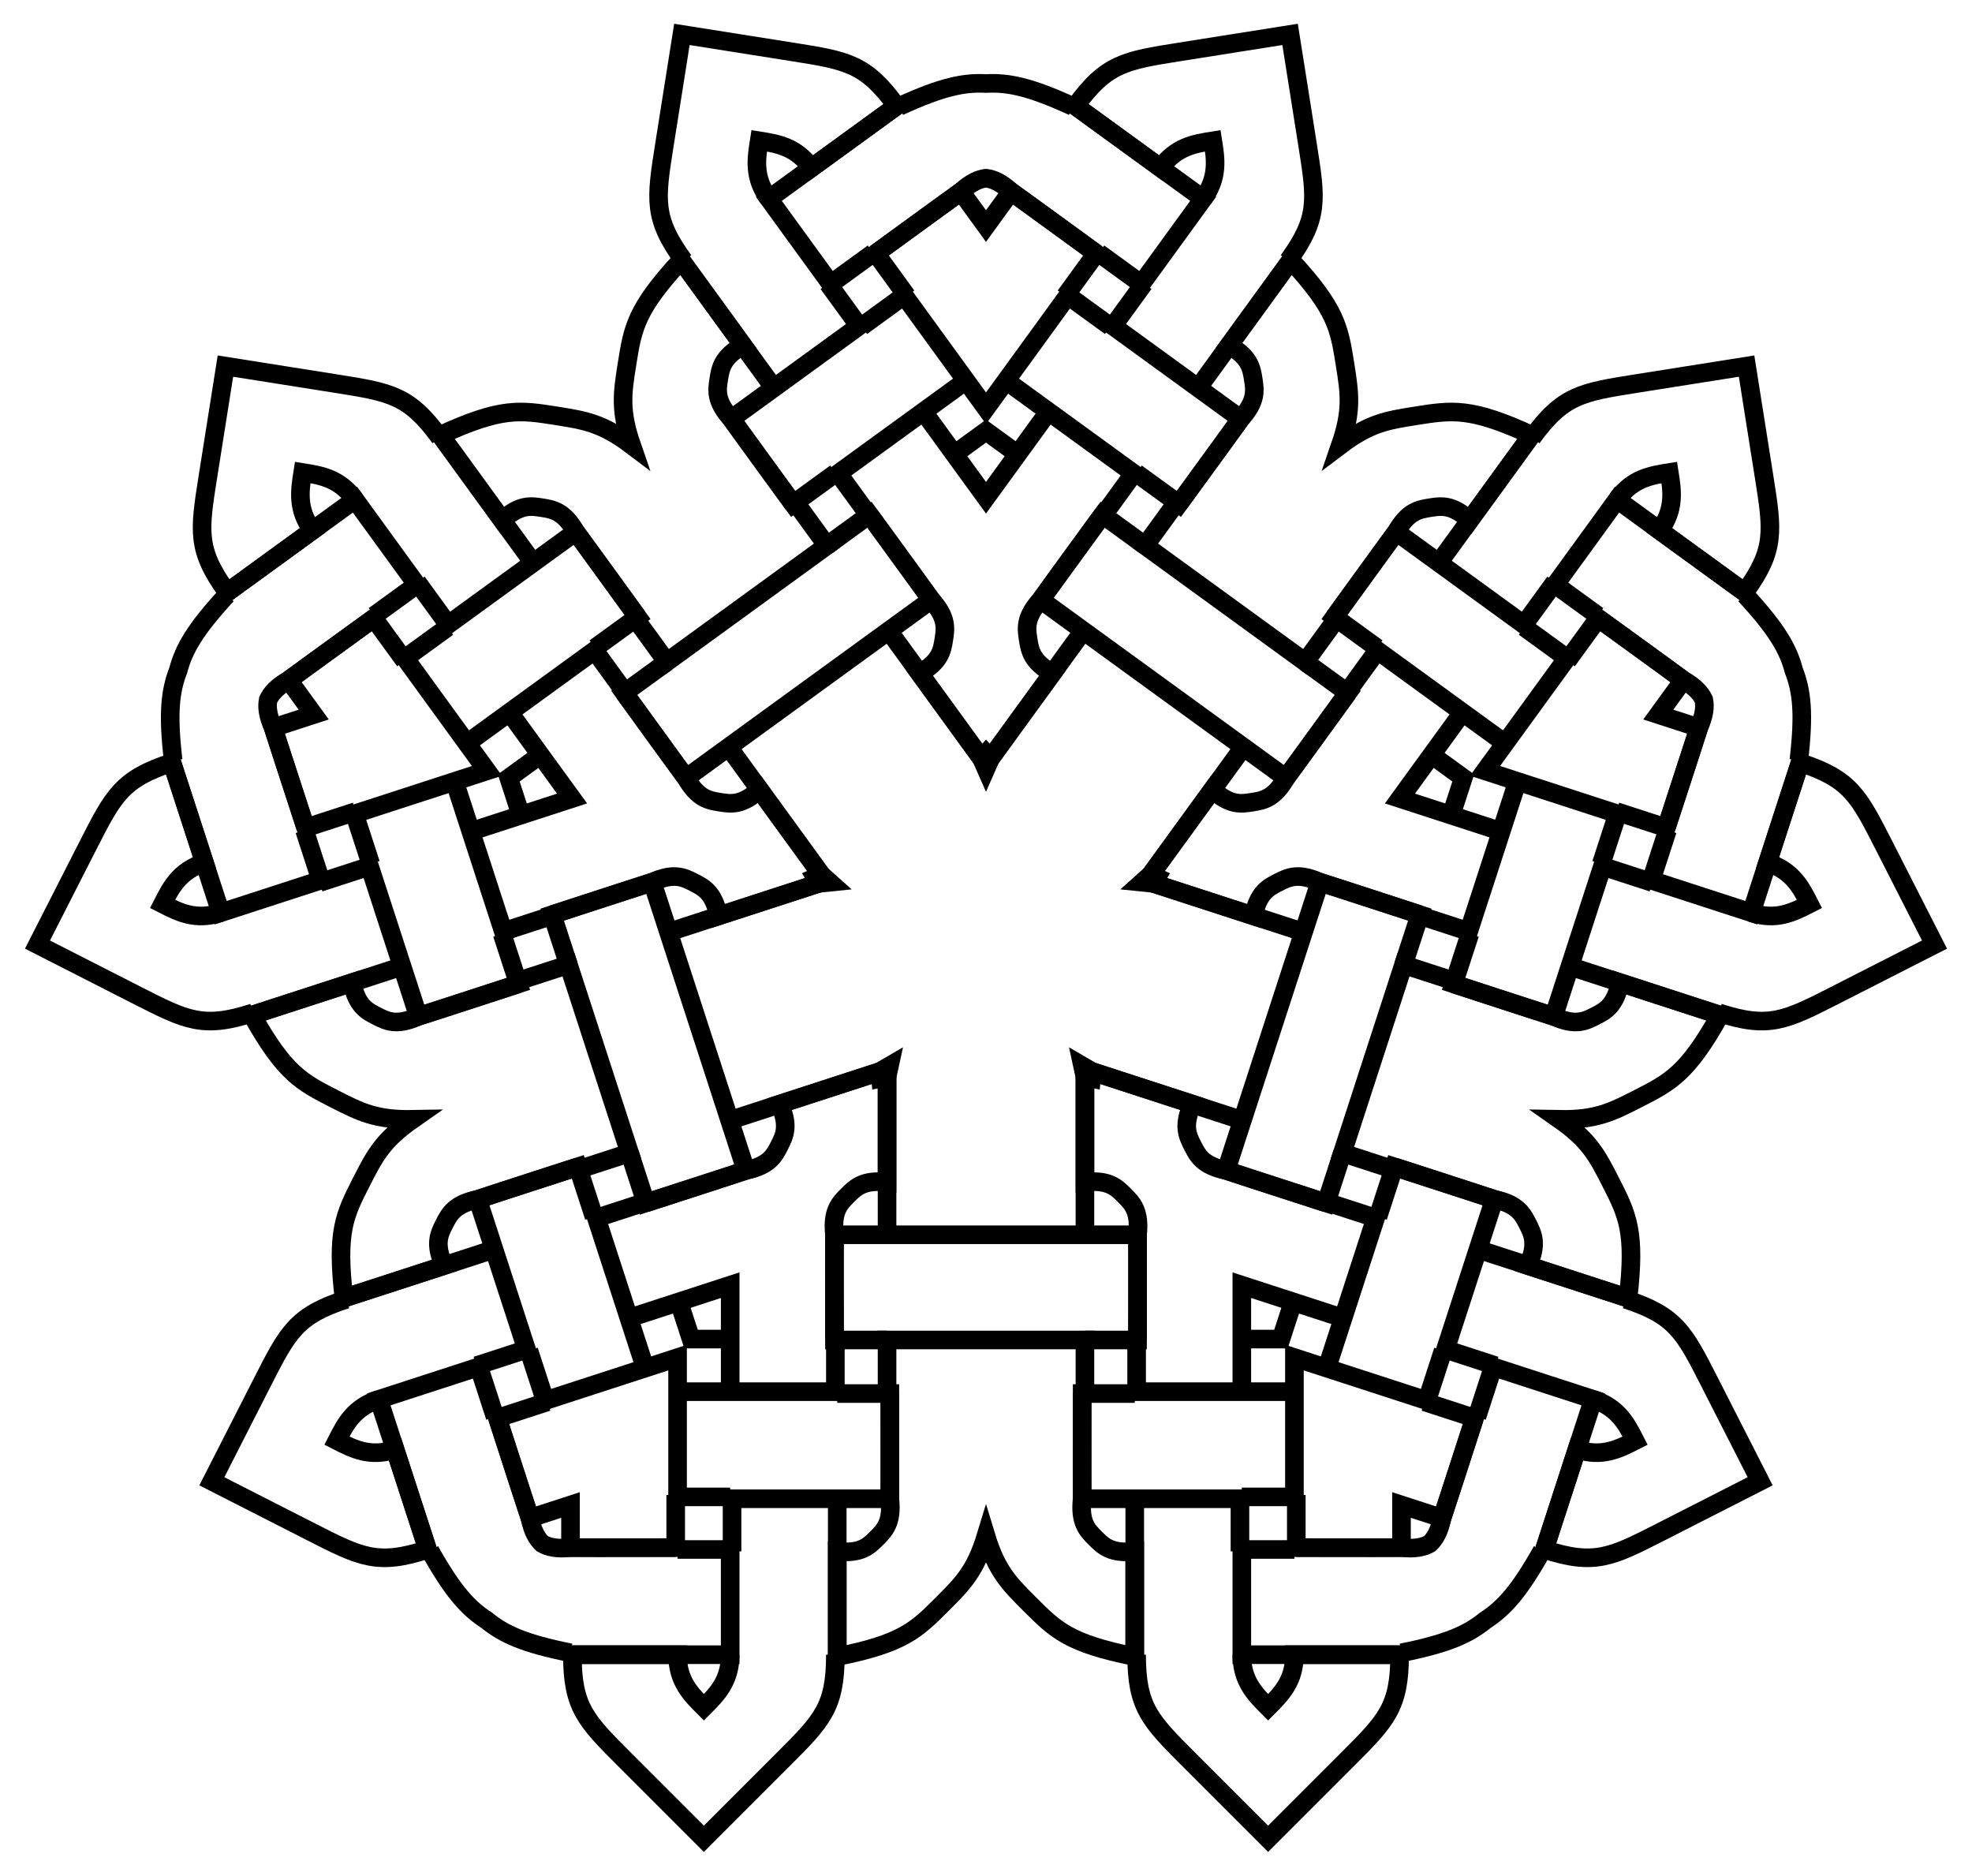 <?xml version="1.0" encoding="utf-8"?>

<!DOCTYPE svg PUBLIC "-//W3C//DTD SVG 1.1//EN" "http://www.w3.org/Graphics/SVG/1.1/DTD/svg11.dtd">
<svg version="1.1" id="Layer_1" xmlns="http://www.w3.org/2000/svg" xmlns:xlink="http://www.w3.org/1999/xlink" x="0px" y="0px"
	 viewBox="0 0 1748.831 1663.237" enable-background="new 0 0 1748.831 1663.237" xml:space="preserve">
<g id="g20600">
	<g id="g19353" transform="matrix(-1,0,0,-1,3202.041,1781.556)">
		<g id="g19439" transform="matrix(-1,0,0,-1,2219.592,1673.129)">
			<path fill="none" stroke="#000000" stroke-width="16.492" d="M40.451,674.899c-3.402-0.399-6.657-0.75-9.776-1.055
				c2.344-2.08,4.771-4.277,7.289-6.6"/>
			<path fill="none" stroke="#000000" stroke-width="16.492" d="M-20.29,846.53c-0.672-3.359-1.344-6.563-2.018-9.623
				c2.702,1.587,5.542,3.216,8.529,4.893"/>
			<path fill="none" stroke="#000000" stroke-width="16.492" d="M-202.29,841.799c2.987-1.677,5.827-3.306,8.529-4.893
				c-0.674,3.061-1.346,6.265-2.018,9.623"/>
			<path fill="none" stroke="#000000" stroke-width="16.492" d="M-254.032,667.244c2.518,2.323,4.945,4.52,7.289,6.6
				c-3.119,0.305-6.374,0.656-9.776,1.055"/>
			<path id="path19451" fill="none" stroke="#000000" stroke-width="16.492" d="M-104.01,564.095
				c-1.431,3.112-2.771,6.099-4.024,8.972c-1.254-2.872-2.594-5.859-4.024-8.972"/>
		</g>
		<g id="g19453" transform="matrix(-1,0,0,-1,2219.592,1733.129)">
			<path id="path19455" fill="none" stroke="#000000" stroke-width="16.492" d="M60.495,397.674l-27.417,37.737
				l141.973,103.15l27.417-37.737"/>
			<polyline fill="none" stroke="#000000" stroke-width="16.492" points="306.624,821.384 262.262,806.97 208.033,973.87 
				252.395,988.284 			"/>
			<polyline fill="none" stroke="#000000" stroke-width="16.492" points="-20.29,1186.401 -20.29,1139.755 
				-195.778,1139.755 -195.778,1186.401 			"/>
			<polyline fill="none" stroke="#000000" stroke-width="16.492" points="-468.463,988.284 -424.101,973.87 
				-478.33,806.97 -522.692,821.384 			"/>
			<polyline fill="none" stroke="#000000" stroke-width="16.492" points="-418.536,500.824 -391.118,538.561 
				-249.145,435.411 -276.562,397.674 			"/>
			<path id="path19461" fill="none" stroke="#000000" stroke-width="16.492" d="M175.05,538.561l37.737,27.417
				l-54.835,75.474L-59.494,483.467l54.835-75.474l37.737,27.417"/>
			<polyline fill="none" stroke="#000000" stroke-width="16.492" points="208.033,973.87 193.619,1018.232 104.894,989.403 
				187.952,733.779 276.676,762.607 262.262,806.97 			"/>
			<polyline fill="none" stroke="#000000" stroke-width="16.492" points="-195.778,1139.755 -242.423,1139.755 
				-242.423,1046.465 26.356,1046.465 26.356,1139.755 -20.29,1139.755 			"/>
			<polyline fill="none" stroke="#000000" stroke-width="16.492" points="-478.33,806.97 -492.744,762.607 
				-404.02,733.779 -320.962,989.403 -409.687,1018.232 -424.101,973.87 			"/>
			<polyline fill="none" stroke="#000000" stroke-width="16.492" points="-249.145,435.411 -211.408,407.993 -156.573,483.467 
				-374.02,641.451 -428.855,565.978 -391.118,538.561 			"/>
			<path id="path19463" fill="none" stroke="#000000" stroke-width="16.492" d="M-21.758,510.884l-82.252,113.21"/>
			<path id="path19463_8_" fill="none" stroke="#000000" stroke-width="16.492" d="M-336.284,614.034l82.252,113.21"/>
			<path id="path19463_6_" fill="none" stroke="#000000" stroke-width="16.492" d="M-335.376,945.041l133.087-43.242"/>
			<path id="path19463_4_" fill="none" stroke="#000000" stroke-width="16.492" d="M-20.29,1046.465V906.53"/>
			<path id="path19463_2_" fill="none" stroke="#000000" stroke-width="16.492" d="M173.538,778.141L40.451,734.899"/>
			<path id="path19463_1_" fill="none" stroke="#000000" stroke-width="16.492" d="M120.216,614.034l-82.252,113.21"/>
			<path id="path19463_9_" fill="none" stroke="#000000" stroke-width="16.492" d="M-194.31,510.884l82.252,113.21"/>
			<path id="path19463_7_" fill="none" stroke="#000000" stroke-width="16.492" d="M-389.605,778.141l133.087-43.242"/>
			<path id="path19463_5_" fill="none" stroke="#000000" stroke-width="16.492" d="M-195.778,1046.465V906.53"/>
			<path id="path19463_3_" fill="none" stroke="#000000" stroke-width="16.492" d="M119.308,945.041L-13.778,901.799"/>
			<path id="path19465" fill="none" stroke="#000000" stroke-width="16.492" d="M-211.408,407.993
				c18.46,25.408,36.503,49.887,54.835,75.474c14.225,15.611,12.677,25.384,11.129,35.157
				c-1.548,9.773-3.096,19.546-21.448,29.997l54.835,75.473c1.385-1.502,2.726-2.971,4.024-4.41
				c1.298,1.439,2.639,2.909,4.024,4.41l54.835-75.473c-18.352-10.451-19.9-20.224-21.448-29.997
				c-1.548-9.773-3.096-19.546,11.129-35.157c18.332-25.587,36.375-50.066,54.835-75.474"/>
			<path fill="none" stroke="#000000" stroke-width="16.492" d="M212.787,565.978
				c-18.46,25.408-36.165,50.132-54.835,75.474c-10.451,18.352-20.224,19.9-29.997,21.448
				c-9.773,1.548-19.546,3.096-35.157-11.129l-54.835,75.473c1.857,0.854,3.668,1.675,5.438,2.465
				c-0.967,1.679-1.951,3.408-2.951,5.19l88.724,28.828c4.268-20.684,13.085-25.176,21.901-29.668
				c8.816-4.492,17.633-8.984,36.875-0.28c29.999,9.528,58.856,19.123,88.724,28.828"/>
			<path fill="none" stroke="#000000" stroke-width="16.492" d="M193.619,1018.232
				c-29.868-9.705-58.854-18.904-88.724-28.828c-20.684-4.268-25.176-13.085-29.668-21.901
				c-4.492-8.816-8.984-17.633-0.28-36.875l-88.724-28.828c-0.238,2.029-0.459,4.006-0.663,5.934
				c-1.896-0.401-3.845-0.802-5.848-1.203v93.29c20.99-2.332,27.987,4.665,34.984,11.661
				s13.994,13.994,11.661,34.984c0.208,31.475,0,61.885,0,93.29"/>
			<path fill="none" stroke="#000000" stroke-width="16.492" d="M-242.423,1139.755c0-31.405-0.208-61.815,0-93.29
				c-2.332-20.99,4.665-27.987,11.661-34.984c6.997-6.997,13.993-13.993,34.984-11.661v-93.29
				c-2.004,0.401-3.952,0.801-5.848,1.203c-0.204-1.927-0.425-3.904-0.663-5.934l-88.724,28.828
				c8.704,19.242,4.212,28.059-0.28,36.875c-4.492,8.816-8.984,17.633-29.668,21.901
				c-29.87,9.925-58.856,19.123-88.724,28.828"/>
			<path fill="none" stroke="#000000" stroke-width="16.492" d="M-492.744,762.607
				c29.868-9.705,58.725-19.3,88.724-28.828c19.242-8.704,28.059-4.212,36.875,0.28
				c8.816,4.492,17.633,8.984,21.901,29.668l88.724-28.828c-1-1.782-1.984-3.511-2.951-5.19
				c1.77-0.79,3.582-1.611,5.438-2.465l-54.835-75.473c-15.611,14.225-25.384,12.677-35.157,11.129
				c-9.773-1.548-19.546-3.096-29.997-21.448c-18.669-25.341-36.375-50.066-54.835-75.474"/>
		</g>
	</g>
	<g id="g19467" transform="matrix(0,1,-1,0,2723.383,-424.579)">
		<g id="g19469" transform="translate(38.571,-1.429)">
			<path id="path19471" fill="none" stroke="#000000" stroke-width="16.492" d="M788.72,1878.474l-20.4-28.078
				l20.4-28.078"/>
			<polyline fill="none" stroke="#000000" stroke-width="16.492" points="1055.427,1455.227 1075.827,1427.149 
				1108.835,1437.874 			"/>
			<polyline fill="none" stroke="#000000" stroke-width="16.492" points="1540.375,1578.09 1573.383,1588.815 
				1573.383,1623.522 			"/>
			<polyline fill="none" stroke="#000000" stroke-width="16.492" points="1573.383,2077.27 1573.383,2111.977 
				1540.375,2122.702 			"/>
			<polyline fill="none" stroke="#000000" stroke-width="16.492" points="1108.835,2262.918 1075.827,2273.643 
				1055.427,2245.564 			"/>
			<path id="path19473" fill="none" stroke="#000000" stroke-width="16.492" d="M750.983,1905.892l76.383-55.496
				l-76.383-55.496"/>
			<polyline fill="none" stroke="#000000" stroke-width="16.492" points="1017.69,1427.81 1094.073,1483.306 
				1123.249,1393.512 			"/>
			<polyline fill="none" stroke="#000000" stroke-width="16.492" points="1554.79,1533.728 1525.614,1623.522 
				1620.029,1623.522 			"/>
			<polyline fill="none" stroke="#000000" stroke-width="16.492" points="1620.029,2077.27 1525.614,2077.27 1554.79,2167.064 
							"/>
			<polyline fill="none" stroke="#000000" stroke-width="16.492" points="1123.249,2307.28 1094.073,2217.486 
				1017.69,2272.982 			"/>
			<path id="path19475" fill="none" stroke="#000000" stroke-width="16.492" d="M843.555,1746.844l-37.737-27.417
				l-82.252,113.21"/>
			<path id="path19475_8_" fill="none" stroke="#000000" stroke-width="16.492" d="M1000.592,2170.091l-37.737,27.417
				l82.252,113.21"/>
			<path id="path19475_6_" fill="none" stroke="#000000" stroke-width="16.492" d="M1451.651,2151.53l14.414,44.362
				l133.087-43.242"/>
			<path id="path19475_4_" fill="none" stroke="#000000" stroke-width="16.492" d="M1573.383,1716.812h46.645v-139.935"/>
			<path id="path19475_2_" fill="none" stroke="#000000" stroke-width="16.492" d="M1197.559,1466.702l14.414-44.362
				l-133.087-43.242"/>
			<path id="path19475_1_" fill="none" stroke="#000000" stroke-width="16.492" d="M1000.592,1530.701l-37.737-27.417
				l82.252-113.21"/>
			<path id="path19475_9_" fill="none" stroke="#000000" stroke-width="16.492" d="M843.555,1953.948l-37.737,27.417
				l-82.252-113.21"/>
			<path id="path19475_7_" fill="none" stroke="#000000" stroke-width="16.492" d="M1197.559,2234.09l14.414,44.362
				l-133.087,43.242"/>
			<path id="path19475_5_" fill="none" stroke="#000000" stroke-width="16.492" d="M1573.383,1983.98h46.645v139.935"/>
			<path id="path19475_3_" fill="none" stroke="#000000" stroke-width="16.492" d="M1451.651,1549.262l14.414-44.362
				l133.087,43.242"/>
			<path id="path19477" fill="none" stroke="#000000" stroke-width="16.492" d="M675.51,1740.065l-27.417,37.737
				l99.917,72.594l-99.917,72.594l27.417,37.737"/>
			<polyline fill="none" stroke="#000000" stroke-width="16.492" points="1152.077,1304.787 1107.715,1290.373 
				1069.551,1407.832 969.634,1335.238 942.217,1372.975 			"/>
			<polyline fill="none" stroke="#000000" stroke-width="16.492" points="1713.319,1623.522 1713.319,1576.877 
				1589.815,1576.877 1627.98,1459.418 1583.618,1445.003 			"/>
			<polyline fill="none" stroke="#000000" stroke-width="16.492" points="1583.618,2255.788 1627.98,2241.374 
				1589.815,2123.915 1713.319,2123.915 1713.319,2077.27 			"/>
			<polyline fill="none" stroke="#000000" stroke-width="16.492" points="942.217,2327.816 969.634,2365.553 
				1069.551,2292.959 1107.715,2410.419 1152.077,2396.004 			"/>
		</g>
		<g id="g19479" transform="translate(17.143,-325)">
			<path id="path19481" fill="none" stroke="#000000" stroke-width="16.492" d="M669.89,2244.234l-37.737,27.417
				l-54.835-75.473l30.57-22.21l-30.57-22.21l54.835-75.473l37.737,27.417"/>
			<polyline fill="none" stroke="#000000" stroke-width="16.492" points="993.39,1658.441 955.653,1631.024 
				1010.487,1555.551 1041.058,1577.761 1052.734,1541.824 1141.459,1570.652 1127.045,1615.014 			"/>
			<polyline fill="none" stroke="#000000" stroke-width="16.492" points="1650.478,1785.088 1664.892,1740.726 
				1753.617,1769.554 1741.94,1805.492 1779.727,1805.492 1779.727,1898.782 1733.082,1898.782 			"/>
			<polyline fill="none" stroke="#000000" stroke-width="16.492" points="1733.082,2449.153 1779.727,2449.153 
				1779.727,2542.443 1741.94,2542.443 1753.617,2578.38 1664.892,2607.209 1650.478,2562.846 			"/>
			<polyline fill="none" stroke="#000000" stroke-width="16.492" points="1127.045,2732.92 1141.459,2777.282 
				1052.734,2806.111 1041.058,2770.174 1010.487,2792.384 955.653,2716.91 993.39,2689.493 			"/>
			<path fill="none" stroke="#000000" stroke-width="16.492" d="M955.653,1631.024
				c18.46-25.408,36.165-50.132,54.835-75.474c5.997-10.531,11.771-15.529,17.45-18.169
				c6.146-1.202,13.755-0.553,24.797,4.442c29.999,9.528,58.856,19.123,88.725,28.828"/>
			<path fill="none" stroke="#000000" stroke-width="16.492" d="M1664.892,1740.726
				c29.869,9.705,58.854,18.904,88.725,28.828c11.869,2.449,18.407,6.396,22.672,10.982
				c3.043,5.473,4.777,12.911,3.438,24.956c0.209,31.475-0,61.885,0,93.29"/>
			<path fill="none" stroke="#000000" stroke-width="16.492" d="M1779.727,2449.153c-0,31.406,0.209,61.815,0,93.29
				c1.338,12.045-0.395,19.482-3.438,24.956c-4.265,4.585-10.803,8.532-22.672,10.981
				c-29.87,9.925-58.856,19.123-88.725,28.828"/>
			<path fill="none" stroke="#000000" stroke-width="16.492" d="M1141.459,2777.282
				c-29.869,9.705-58.725,19.3-88.725,28.828c-11.042,4.995-18.651,5.644-24.797,4.442
				c-5.679-2.64-11.453-7.638-17.45-18.169c-18.669-25.341-36.375-50.066-54.835-75.474"/>
			<path fill="none" stroke="#000000" stroke-width="16.492" d="M632.153,2271.651
				c-18.46-25.408-36.503-49.887-54.835-75.473c-8.163-8.958-11.132-15.994-11.887-22.21
				c0.755-6.217,3.724-13.252,11.887-22.21c18.332-25.586,36.375-50.066,54.835-75.473"/>
			<path fill="none" stroke="#000000" stroke-width="16.492" d="M1081.563,1453.099
				c-41.72-4.894-61.3-2.594-79.562,4.457c-18.919,5.029-36.111,14.678-66.987,43.159"/>
			<path fill="none" stroke="#000000" stroke-width="16.492" d="M1873.017,1805.492
				c-8.238-41.19-16.476-59.101-28.825-74.29c-10.629-16.439-25.119-29.808-61.747-50.371"/>
			<path fill="none" stroke="#000000" stroke-width="16.492" d="M1782.445,2667.105
				c36.628-20.563,51.117-33.933,61.747-50.371c12.349-15.189,20.587-33.1,28.825-74.29"/>
			<path fill="none" stroke="#000000" stroke-width="16.492" d="M935.014,2847.219
				c30.875,28.481,48.068,38.13,66.987,43.159c18.262,7.051,37.842,9.351,79.562,4.457"/>
			<path id="path19485" fill="none" stroke="#000000" stroke-width="16.492" d="M501.845,2096.922
				c-17.546,38.166-21.41,57.498-20.347,77.045c-1.063,19.547,2.8,38.88,20.347,77.045"/>
		</g>
		<g id="g19487" transform="matrix(0,1,-1,0,2142.362,-261.209)">
			<path id="path19489" fill="none" stroke="#000000" stroke-width="16.492" d="M1970.102,1466.387l27.417-37.737
				l-113.21-82.252l54.835-75.474l37.737,27.417"/>
			<path id="path19489_8_" fill="none" stroke="#000000" stroke-width="16.492" d="M2614.646,1201.638l-27.418-37.737
				l-113.21,82.252l-54.835-75.474l37.737-27.417"/>
			<path id="path19489_6_" fill="none" stroke="#000000" stroke-width="16.492" d="M2562.03,506.828l-44.362,14.414
				l43.242,133.087l-88.724,28.828l-14.414-44.362"/>
			<path id="path19489_4_" fill="none" stroke="#000000" stroke-width="16.492" d="M1884.968,342.16v46.645h139.935v93.29
				h-46.645"/>
			<path id="path19489_2_" fill="none" stroke="#000000" stroke-width="16.492" d="M1519.136,935.2l44.362,14.414
				l43.242-133.087l88.724,28.828l-14.414,44.362"/>
			<path id="path19489_1_" fill="none" stroke="#000000" stroke-width="16.492" d="M1605.707,1201.638l27.417-37.737
				l113.21,82.252l54.835-75.474l-37.737-27.417"/>
			<path id="path19489_9_" fill="none" stroke="#000000" stroke-width="16.492" d="M2250.251,1466.387l-27.418-37.737
				l113.21-82.252l-54.835-75.474l-37.737,27.417"/>
			<path id="path19489_7_" fill="none" stroke="#000000" stroke-width="16.492" d="M2701.217,935.2l-44.362,14.414
				l-43.242-133.087l-88.724,28.828l14.414,44.362"/>
			<path id="path19489_5_" fill="none" stroke="#000000" stroke-width="16.492" d="M2335.385,342.16v46.645h-139.935v93.29
				h46.645"/>
			<path id="path19489_3_" fill="none" stroke="#000000" stroke-width="16.492" d="M1658.322,506.828l44.362,14.414
				l-43.243,133.087l88.725,28.828l14.414-44.362"/>
			<path id="path19491" fill="none" stroke="#000000" stroke-width="16.492" d="M1922.046,1373.815l-82.252,113.21"/>
			<path id="path19491_8_" fill="none" stroke="#000000" stroke-width="16.492" d="M2511.756,1218.736l82.252,113.21"/>
			<path id="path19491_6_" fill="none" stroke="#000000" stroke-width="16.492" d="M2546.497,609.966l133.086-43.242"/>
			<path id="path19491_4_" fill="none" stroke="#000000" stroke-width="16.492" d="M1978.258,388.805V248.87"/>
			<path id="path19491_2_" fill="none" stroke="#000000" stroke-width="16.492" d="M1592.326,860.89l-133.087-43.242"/>
			<path id="path19491_1_" fill="none" stroke="#000000" stroke-width="16.492" d="M1708.598,1218.736l-82.252,113.21"/>
			<path id="path19491_9_" fill="none" stroke="#000000" stroke-width="16.492" d="M2298.307,1373.815l82.252,113.21"/>
			<path id="path19491_7_" fill="none" stroke="#000000" stroke-width="16.492" d="M2628.027,860.89l133.086-43.242"/>
			<path id="path19491_5_" fill="none" stroke="#000000" stroke-width="16.492" d="M2242.095,388.805V248.87"/>
			<path id="path19491_3_" fill="none" stroke="#000000" stroke-width="16.492" d="M1673.856,609.966l-133.087-43.242"/>
			<path id="path19493" fill="none" stroke="#000000" stroke-width="16.492" d="M1801.169,1170.68
				c-18.46,25.408-36.165,50.132-54.835,75.474c-10.451,18.352-20.224,19.9-29.997,21.448
				s-19.546,3.096-35.157-11.129l-54.835,75.473c54.025,24.837,70.314,22.258,102.891,17.098
				c25.236-3.997,40.697-6.446,66.7-26.087c-10.645,30.8-8.196,46.262-4.199,71.497
				c5.16,32.577,7.739,48.865,48.056,92.571l54.835-75.474c-18.352-10.451-19.9-20.224-21.448-29.997
				c-1.548-9.773-3.096-19.546,11.129-35.157c18.332-25.587,36.375-50.066,54.835-75.474"/>
			<path fill="none" stroke="#000000" stroke-width="16.492" d="M1748.167,683.157
				c-29.869-9.705-58.854-18.904-88.725-28.828c-20.684-4.268-25.176-13.085-29.668-21.901
				s-8.984-17.633-0.28-36.875l-88.724-28.828c-6.927,59.056,0.56,73.75,15.534,103.138
				c11.6,22.765,18.706,36.713,45.422,55.374c-32.582-0.606-46.53,6.501-69.296,18.1
				c-29.388,14.974-44.082,22.461-73.191,74.31l88.724,28.828c4.268-20.684,13.085-25.176,21.901-29.668
				c8.816-4.492,17.633-8.984,36.875-0.28c29.999,9.528,58.856,19.124,88.724,28.828"/>
			<path fill="none" stroke="#000000" stroke-width="16.492" d="M2195.45,482.096c0-31.406-0.208-61.815,0-93.29
				c-2.332-20.99,4.665-27.987,11.661-34.984c6.997-6.997,13.993-13.994,34.984-11.661v-93.29
				c-58.307,11.661-69.968,23.323-93.29,46.645c-18.067,18.067-29.136,29.136-38.628,60.311
				c-9.492-31.175-20.561-42.244-38.628-60.311c-23.323-23.323-34.984-34.984-93.29-46.645v93.29
				c20.99-2.332,27.987,4.665,34.984,11.661c6.997,6.997,13.994,13.993,11.661,34.984
				c0.208,31.475-0,61.885,0,93.29"/>
			<path fill="none" stroke="#000000" stroke-width="16.492" d="M2524.888,845.356
				c29.869-9.705,58.725-19.3,88.724-28.828c19.242-8.704,28.059-4.212,36.875,0.28
				c8.816,4.492,17.633,8.984,21.901,29.668l88.724-28.828c-29.108-51.849-43.802-59.336-73.19-74.31
				c-22.765-11.6-36.713-18.706-69.296-18.1c26.716-18.661,33.823-32.609,45.422-55.374
				c14.974-29.388,22.461-44.082,15.534-103.138l-88.724,28.828c8.705,19.242,4.212,28.059-0.28,36.875
				s-8.985,17.633-29.668,21.901c-29.87,9.925-58.856,19.123-88.724,28.828"/>
			<path fill="none" stroke="#000000" stroke-width="16.492" d="M2281.209,1270.924
				c18.46,25.408,36.503,49.887,54.835,75.474c14.225,15.611,12.677,25.384,11.129,35.157
				s-3.096,19.546-21.448,29.997l54.835,75.474c40.317-43.706,42.897-59.994,48.056-92.571
				c3.997-25.236,6.446-40.697-4.199-71.497c26.003,19.642,41.465,22.091,66.7,26.087
				c32.577,5.16,48.866,7.739,102.891-17.098l-54.835-75.473c-15.611,14.225-25.384,12.677-35.157,11.129
				c-9.773-1.548-19.546-3.096-29.997-21.448c-18.669-25.341-36.375-50.066-54.835-75.474"/>
		</g>
		<g id="g19495" transform="translate(18.571,-488.571)">
			<path id="path19497" fill="none" stroke="#000000" stroke-width="16.492" d="M637.134,2069.483
				c-37.737-27.418-54.025-24.838-102.891-17.098l-97.731,15.479l15.479,97.731
				c7.739,48.866,10.319,65.154,48.056,92.572l54.835-75.473c-18.868-13.709-21.448-29.997-24.028-46.286
				c16.288-2.58,32.577-5.16,51.445,8.549l0,0"/>
			<path id="path19497_8_" fill="none" stroke="#000000" stroke-width="16.492" d="M794.172,2821.738
				c-37.737,27.417-40.317,43.706-48.056,92.571l-15.479,97.731l97.731,15.479
				c48.865,7.739,65.154,10.319,102.891-17.098l-54.835-75.473c-18.868,13.709-35.157,11.129-51.445,8.549
				c2.58-16.289,5.16-32.577,24.028-46.286l0,0"/>
			<path id="path19497_6_" fill="none" stroke="#000000" stroke-width="16.492" d="M1558.136,2904.846
				c14.414,44.362,29.108,51.849,73.191,74.31l88.165,44.922l44.922-88.165
				c22.461-44.082,29.948-58.776,15.534-103.139l-88.724,28.828c7.207,22.181-0.28,36.875-7.767,51.569
				c-14.694-7.487-29.388-14.974-36.595-37.155l0,0"/>
			<path id="path19497_4_" fill="none" stroke="#000000" stroke-width="16.492" d="M1873.254,2203.955
				c46.645,0,58.306-11.661,93.29-46.645l69.968-69.968l-69.968-69.968c-34.984-34.984-46.645-46.645-93.29-46.645
				v93.29c23.323,0,34.984,11.661,46.645,23.323c-11.661,11.661-23.323,23.323-46.645,23.323l0,0"/>
			<path id="path19497_2_" fill="none" stroke="#000000" stroke-width="16.492" d="M1304.044,1687.672
				c14.414-44.362,6.927-59.056-15.534-103.138l-44.922-88.165l-88.165,44.922
				c-44.082,22.461-58.776,29.948-73.191,74.31l88.725,28.828c7.207-22.181,21.901-29.668,36.595-37.155
				c7.487,14.694,14.974,29.388,7.767,51.569l0,0"/>
			<path id="path19497_1_" fill="none" stroke="#000000" stroke-width="16.492" d="M794.172,1853.34
				c-37.737-27.417-40.317-43.706-48.056-92.571l-15.479-97.731l97.731-15.479
				c48.865-7.739,65.154-10.319,102.891,17.098l-54.835,75.473c-18.868-13.709-35.157-11.129-51.445-8.549
				c2.58,16.289,5.16,32.577,24.028,46.286l0,0"/>
			<path id="path19497_9_" fill="none" stroke="#000000" stroke-width="16.492" d="M637.134,2605.595
				c-37.737,27.417-54.025,24.837-102.891,17.098l-97.731-15.479l15.479-97.731
				c7.739-48.866,10.319-65.154,48.056-92.572l54.835,75.474c-18.868,13.709-21.448,29.997-24.028,46.286
				c16.288,2.58,32.577,5.16,51.445-8.549l0,0"/>
			<path id="path19497_7_" fill="none" stroke="#000000" stroke-width="16.492" d="M1304.044,2987.405
				c14.414,44.362,6.927,59.056-15.534,103.138l-44.922,88.165l-88.165-44.922
				c-44.082-22.461-58.776-29.948-73.191-74.31l88.725-28.828c7.207,22.181,21.901,29.668,36.595,37.155
				c7.487-14.694,14.974-29.388,7.767-51.569l0,0"/>
			<path id="path19497_5_" fill="none" stroke="#000000" stroke-width="16.492" d="M1873.254,2471.123
				c46.645,0,58.306,11.661,93.29,46.645l69.968,69.968l-69.968,69.968c-34.984,34.984-46.645,46.645-93.29,46.645
				v-93.29c23.323,0,34.984-11.661,46.645-23.323c-11.661-11.661-23.323-23.323-46.645-23.323l0,0"/>
			<path id="path19497_3_" fill="none" stroke="#000000" stroke-width="16.492" d="M1558.136,1770.231
				c14.414-44.362,29.108-51.849,73.191-74.31l88.165-44.922l44.922,88.165
				c22.461,44.082,29.948,58.776,15.534,103.138l-88.724-28.828c7.207-22.181-0.28-36.875-7.767-51.569
				c-14.694,7.487-29.388,14.974-36.595,37.155l0,0"/>
			<path id="path19499" fill="none" stroke="#000000" stroke-width="16.492" d="M500.048,2258.167l82.252-113.21
				l75.473,54.835l-27.417,37.737"/>
			<path id="path19499_8_" fill="none" stroke="#000000" stroke-width="16.492" d="M931.259,3010.422l-82.252-113.21
				l75.473-54.835l27.417,37.737"/>
			<path id="path19499_6_" fill="none" stroke="#000000" stroke-width="16.492" d="M1779.947,2832.775l-133.087,43.242
				l-28.828-88.724l44.362-14.414"/>
			<path id="path19499_4_" fill="none" stroke="#000000" stroke-width="16.492" d="M1873.254,1970.729v139.935h-93.29
				v-46.645"/>
			<path id="path19499_2_" fill="none" stroke="#000000" stroke-width="16.492" d="M1082.233,1615.601l133.087,43.243
				l-28.828,88.724l-44.362-14.414"/>
			<path id="path19499_1_" fill="none" stroke="#000000" stroke-width="16.492" d="M931.259,1664.656l-82.252,113.21
				l75.473,54.835l27.417-37.737"/>
			<path id="path19499_9_" fill="none" stroke="#000000" stroke-width="16.492" d="M500.048,2416.911l82.252,113.21
				l75.473-54.835l-27.417-37.737"/>
			<path id="path19499_7_" fill="none" stroke="#000000" stroke-width="16.492" d="M1082.233,3059.476l133.087-43.242
				l-28.828-88.724l-44.362,14.414"/>
			<path id="path19499_5_" fill="none" stroke="#000000" stroke-width="16.492" d="M1873.254,2704.349v-139.935h-93.29
				v46.645"/>
			<path id="path19499_3_" fill="none" stroke="#000000" stroke-width="16.492" d="M1779.947,1842.302l-133.087-43.242
				l-28.828,88.724l44.362,14.414"/>
		</g>
	</g>
</g>
</svg>
